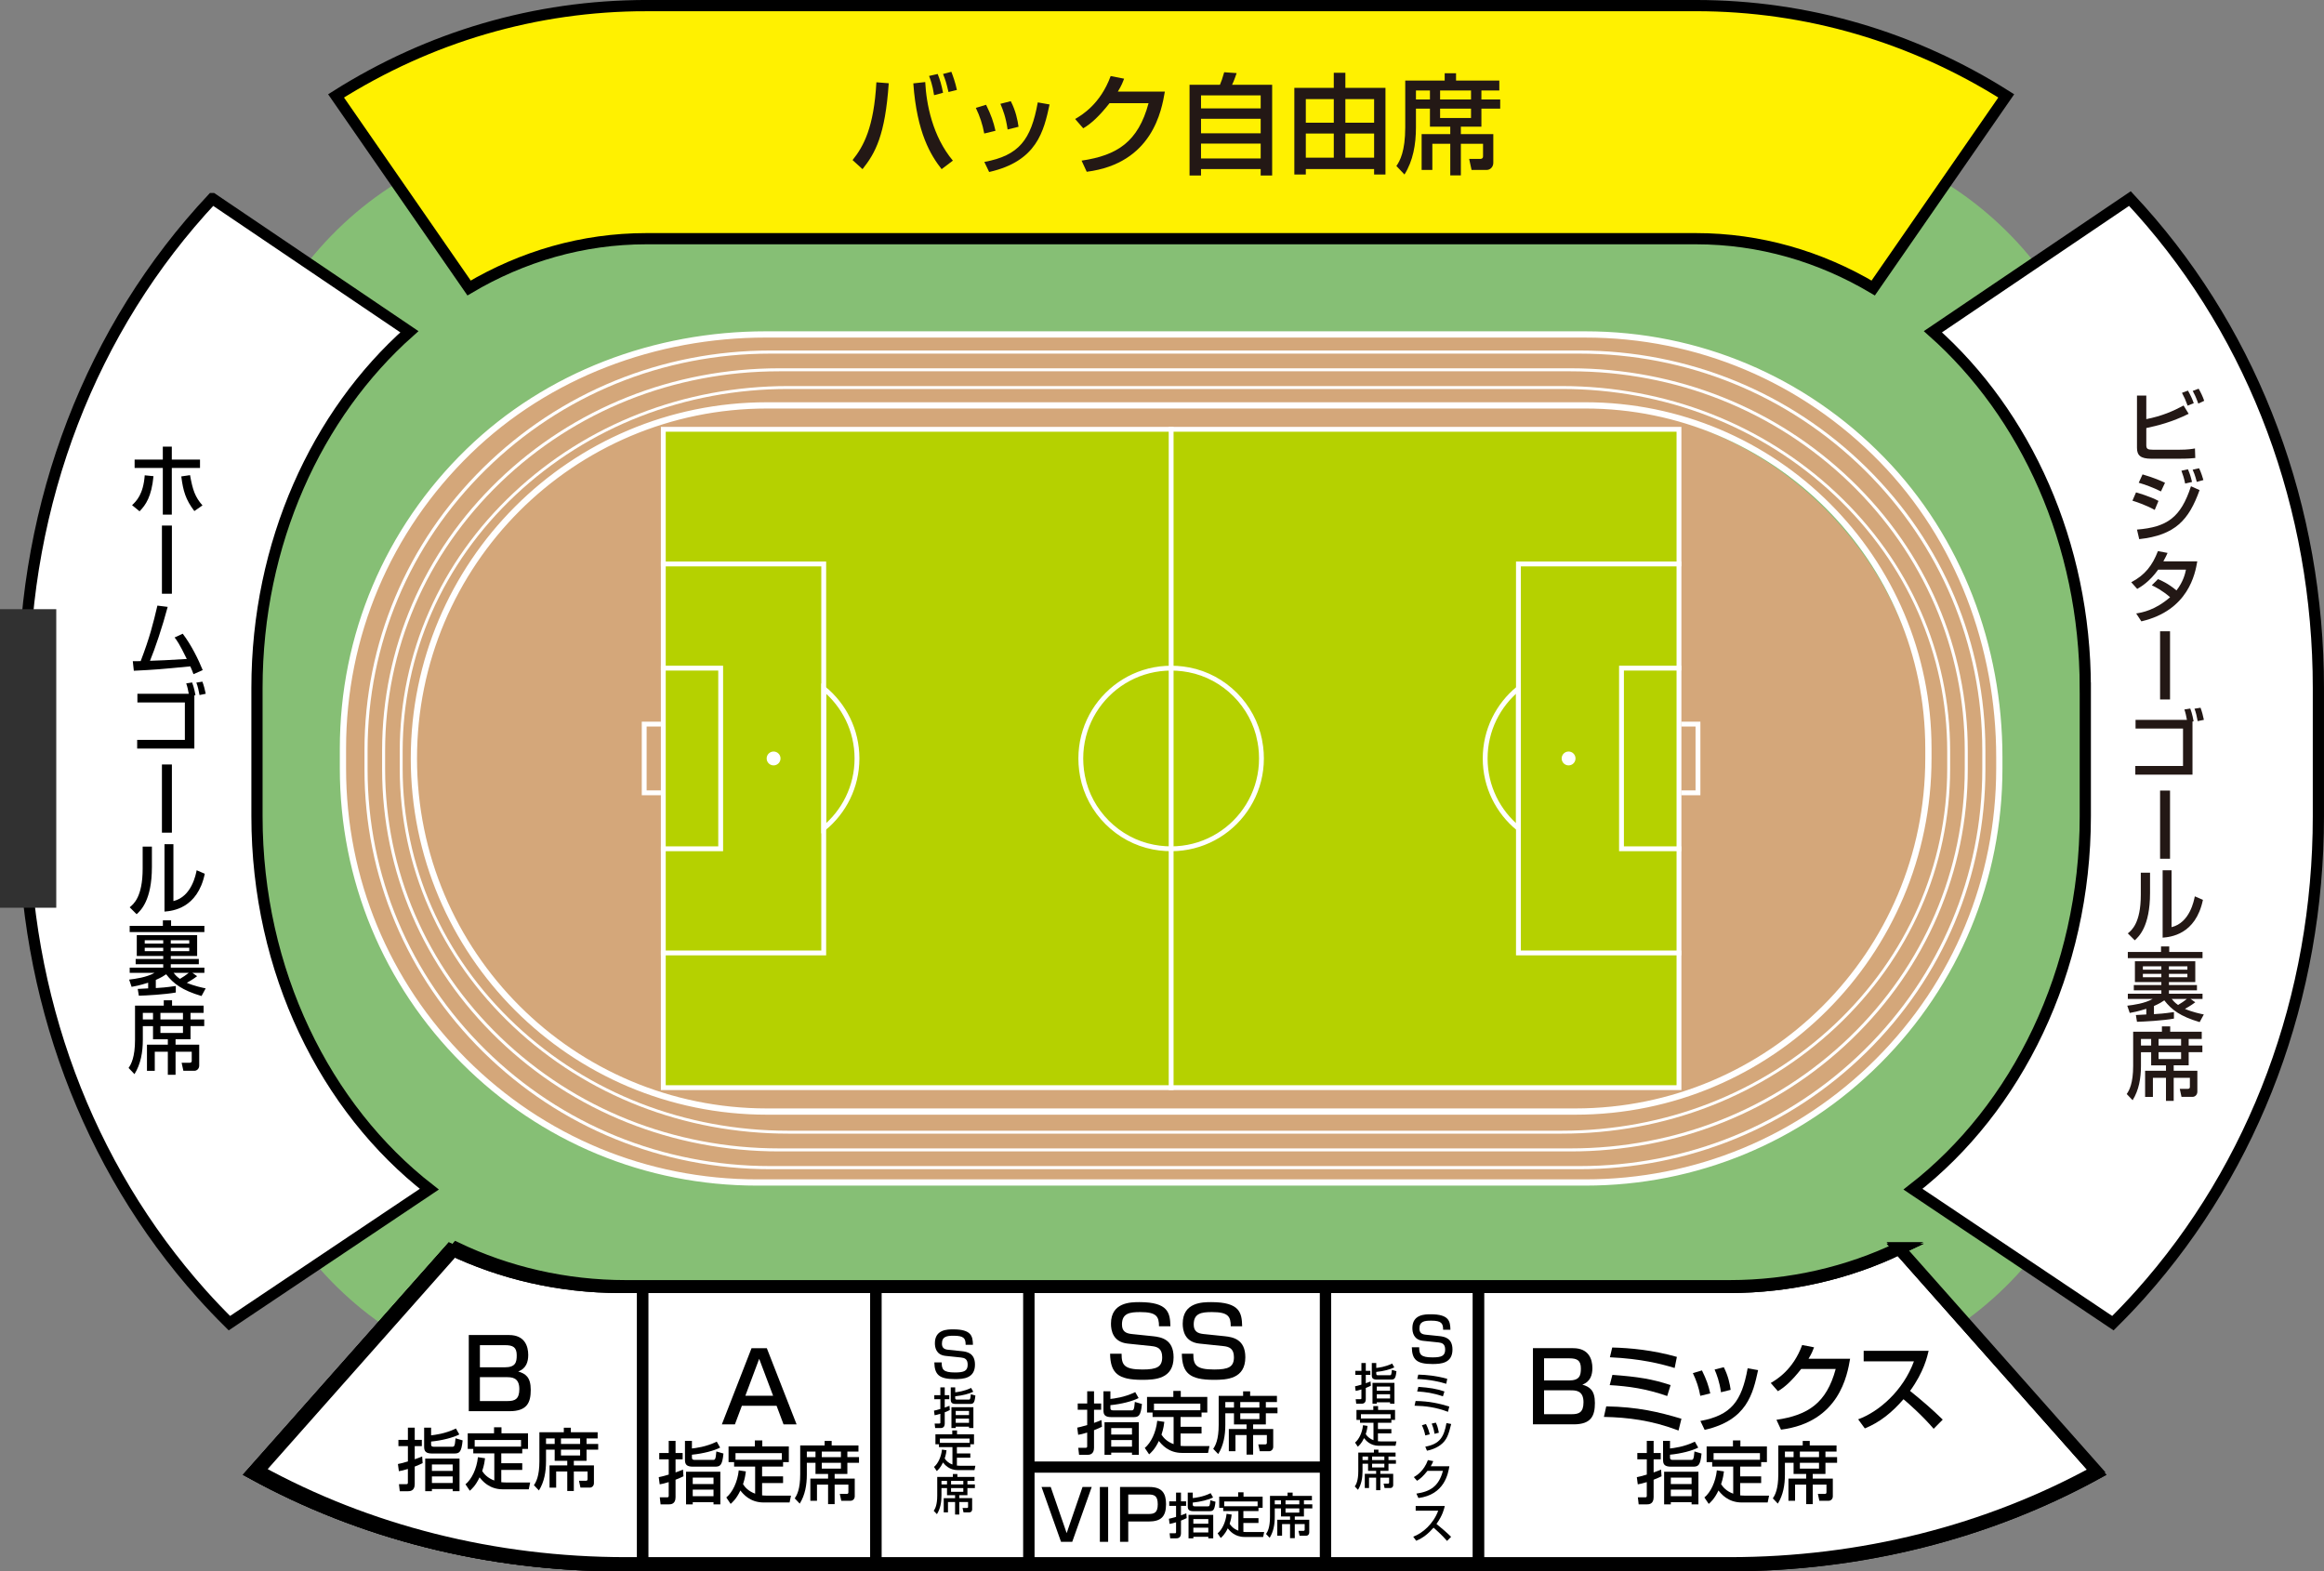 <?xml version="1.0" encoding="UTF-8"?>
<svg id="_レイヤー_2" data-name="レイヤー 2" xmlns="http://www.w3.org/2000/svg" viewBox="0 0 3005.53 2032.16">
  <rect x="0" y="0" width="3005.53" height="2032.16" fill="#808080" stroke="none"/>
  <defs>
    <style>
      .cls-1, .cls-2, .cls-3, .cls-4, .cls-5, .cls-6, .cls-7, .cls-8 {
        fill: none;
      }

      .cls-9 {
        fill: #b5d100;
      }

      .cls-2 {
        stroke-width: 3.9px;
      }

      .cls-2, .cls-3, .cls-4, .cls-10, .cls-5, .cls-11, .cls-12, .cls-7, .cls-8 {
        stroke-miterlimit: 10;
      }

      .cls-2, .cls-3, .cls-4, .cls-5, .cls-11, .cls-6 {
        stroke: #fff;
      }

      .cls-3 {
        stroke-width: 3.76px;
      }

      .cls-13 {
        fill: #86bf75;
      }

      .cls-4 {
        stroke-width: 6.26px;
      }

      .cls-10, .cls-14 {
        fill: #fff;
      }

      .cls-10, .cls-12, .cls-7, .cls-8 {
        stroke: #000;
      }

      .cls-10, .cls-12, .cls-8 {
        stroke-width: 14.49px;
      }

      .cls-5 {
        stroke-width: 4.03px;
      }

      .cls-15 {
        fill: #231815;
      }

      .cls-11 {
        stroke-width: 8.09px;
      }

      .cls-11, .cls-16 {
        fill: #d4a77a;
      }

      .cls-17 {
        fill: #020202;
      }

      .cls-12 {
        fill: #fff100;
      }

      .cls-6 {
        stroke-linejoin: round;
        stroke-width: 20px;
      }

      .cls-7 {
        stroke-width: 14.43px;
      }

      .cls-18 {
        fill: #313131;
      }
    </style>
  </defs>
  <g id="_レイヤー_5" data-name="レイヤー 5">
    <g>
      <g>
        <g>
          <path class="cls-13" d="M2731.24,1333.12c0,253.04-199.59,458.17-445.79,458.17H743.72c-246.17,0-445.78-205.13-445.78-458.17v-704.45c0-253.03,199.61-458.15,445.78-458.15h1541.73c246.2,0,445.79,205.13,445.79,458.15v704.45Z"/>
          <path class="cls-16" d="M2037.26,1437.56H991.93c-252.21,0-456.66-204.46-456.66-456.66h0c0-252.19,204.44-456.62,456.62-456.62h1045.41c252.19,0,456.62,204.44,456.62,456.62h0c0,252.21-204.46,456.66-456.66,456.66Z"/>
          <path class="cls-11" d="M2050.17,524.27c245.07,0,443.75,198.64,443.75,443.73v12.9c0,252.21-204.46,456.66-456.66,456.66H991.93c-252.21,0-456.66-204.46-456.66-456.66h0c0-252.19,204.44-456.62,456.62-456.62h1058.28M2050.17,432.52H990.24c-142.56,0-281.87,51.87-384.14,151.19-104.76,101.74-162.58,238.55-162.58,384.28v25.79c0,143.05,55.71,277.52,156.83,378.67,101.15,101.14,235.62,156.83,378.66,156.83h1071.16c143.03,0,277.49-55.69,378.66-156.83,101.13-101.15,156.8-235.63,156.8-378.67v-14.71c0-142.67-51.99-282.07-151.49-384.31-101.76-104.56-238.42-162.24-383.97-162.24h0Z"/>
          <g>
            <g>
              <rect class="cls-9" x="857.83" y="555.19" width="1313.52" height="851.43"/>
              <path class="cls-14" d="M2168.22,558.33v845.16H860.96v-845.16h1307.26M2174.48,552.06H854.69v857.69h1319.79v-857.69h0Z"/>
            </g>
            <line class="cls-4" x1="1514.59" y1="552.06" x2="1514.59" y2="1409.75"/>
            <path class="cls-4" d="M1629.24,958.11c15.54,82.26-55.28,153.04-137.54,137.43-45.96-8.72-83.02-45.78-91.76-91.74-15.66-82.36,55.33-153.23,137.66-137.5,45.94,8.78,82.95,45.86,91.63,91.81Z"/>
            <g>
              <g>
                <polyline class="cls-4" points="854.69 1232.41 1065.29 1232.41 1065.29 729.35 854.69 729.35"/>
                <polyline class="cls-4" points="854.69 864.09 932.02 864.09 932.02 1097.71 854.69 1097.71"/>
                <polyline class="cls-4" points="854.69 936.46 833.12 936.46 833.12 1025.33 854.69 1025.33"/>
                <path class="cls-14" d="M1009.42,980.89c0,4.96-4.02,8.97-8.97,8.97s-8.97-4.01-8.97-8.97,4.03-8.96,8.97-8.96,8.97,4,8.97,8.96Z"/>
              </g>
              <path class="cls-4" d="M1065.29,890.36v181.06c26.24-21.42,43.01-54.02,43.01-90.53s-16.77-69.08-43.01-90.53Z"/>
            </g>
            <g>
              <g>
                <polyline class="cls-4" points="2174.33 729.35 1963.72 729.35 1963.72 1232.41 2174.33 1232.41"/>
                <polyline class="cls-4" points="2174.33 1097.71 2097.01 1097.71 2097.01 864.09 2174.33 864.09"/>
                <polyline class="cls-4" points="2174.33 1025.33 2195.9 1025.33 2195.9 936.46 2174.33 936.46"/>
                <path class="cls-14" d="M2019.62,980.89c0-4.96,4.01-8.96,8.97-8.96s8.95,4,8.95,8.96-4,8.97-8.95,8.97-8.97-4.02-8.97-8.97Z"/>
              </g>
              <path class="cls-4" d="M1963.72,1071.42v-181.06c-26.23,21.45-43.01,54.04-43.01,90.53s16.78,69.11,43.01,90.53Z"/>
            </g>
          </g>
          <g>
            <path class="cls-12" d="M835.81,7.25c-143.35,0-280.66,40.6-401.21,116.77l172.04,248.44c68.78-40.74,146.71-63.76,229.18-63.76h1357.57c82.47,0,160.42,23.01,229.17,63.77l172.05-248.46c-120.58-76.17-257.87-116.77-401.22-116.77H835.81Z"/>
            <path class="cls-14" d="M332.34,1055.7v-165.91c0-187.47,77.31-354.44,197.11-460.75l-254.77-172.24s-.01,0-.02,0C117.64,424.34,30.91,650.06,30.91,889.79v165.91c0,232.58,81.66,452.02,229.94,617.92,11.63,12.99,23.6,25.49,35.81,37.6l258.56-173.28c-134.34-104.44-222.88-281.62-222.88-482.24Z"/>
          </g>
          <path class="cls-10" d="M2456.08,1615.63c-65.93,31.51-140.81,49.38-220.17,49.38H802.38c-79.36,0-154.26-17.87-220.18-49.38l-256.69,289.7c141.68,77.88,305.47,119.58,476.87,119.58h1433.54c171.4,0,335.19-41.7,476.86-119.58l-256.7-289.7Z"/>
          <path class="cls-10" d="M1220.36,1665.01h-417.98c-79.36,0-154.26-17.87-220.18-49.38l-256.69,289.7c141.68,77.88,305.47,119.58,476.87,119.58h417.98"/>
          <rect class="cls-10" x="1330.43" y="1665.01" width="383.8" height="359.9"/>
          <rect class="cls-10" x="1330.43" y="1897.35" width="383.8" height="127.56"/>
          <rect class="cls-10" x="1714.24" y="1665.01" width="197.78" height="359.9"/>
          <rect class="cls-10" x="1132.66" y="1665.01" width="197.78" height="359.9"/>
          <rect class="cls-10" x="831.1" y="1665.01" width="301.56" height="359.9"/>
          <path class="cls-10" d="M332.34,1055.7v-165.91c0-187.47,77.31-354.44,197.11-460.75l-254.77-172.24s-.01,0-.02,0C117.64,424.34,30.91,650.06,30.91,889.79v165.91c0,232.58,81.66,452.02,229.94,617.92,11.63,12.99,23.6,25.49,35.81,37.6l258.56-173.28c-134.34-104.44-222.88-281.62-222.88-482.24Z"/>
          <rect class="cls-18" x="0" y="787.84" width="72.76" height="386.11"/>
          <path class="cls-10" d="M2696.83,889.79v165.91c0,200.62-88.53,377.79-222.86,482.24l258.56,173.28c12.2-12.11,24.15-24.61,35.78-37.6,148.29-165.9,229.96-385.34,229.96-617.92v-165.91c0-232.6-81.67-452.03-229.96-617.91-4.54-5.11-9.17-10.11-13.79-15.08l-254.78,172.24c119.76,106.31,197.08,273.28,197.08,460.75Z"/>
        </g>
        <path class="cls-8" d="M2456.08,1615.63c-65.93,31.51-140.81,49.38-220.17,49.38H802.38c-79.36,0-154.26-17.87-220.18-49.38l-256.69,289.7c141.68,77.88,305.47,119.58,476.87,119.58h1433.54c171.4,0,335.19-41.7,476.86-119.58l-256.7-289.7Z"/>
      </g>
      <path class="cls-7" d="M2455.85,1613.57c-65.63,31.37-140.18,49.16-219.19,49.16H809.51c-79.01,0-153.57-17.79-219.2-49.16l-255.55,288.41c141.05,77.54,304.11,119.05,474.75,119.05h1427.15c170.64,0,333.7-41.51,474.74-119.05l-255.56-288.41Z"/>
    </g>
    <path class="cls-5" d="M2042.61,455.31H996.39c-139.71,0-271.04,53.57-369.85,150.85-98.77,97.25-153.17,226.55-153.17,364.12v24.8c0,137.58,54.4,266.91,153.17,364.17,98.81,97.26,230.14,150.83,369.85,150.83h1046.22c139.71,0,271.02-53.57,369.85-150.83,98.78-97.26,153.16-226.6,153.16-364.17v-24.8c0-137.57-54.38-266.87-153.16-364.12-98.83-97.28-230.14-150.85-369.85-150.85h0Z"/>
    <path class="cls-2" d="M2031.24,478.25h-1023.47c-136.68,0-265.15,51.24-361.81,144.3-96.62,93-149.85,216.7-149.85,348.27v23.73c0,131.61,53.23,255.3,149.85,348.35,96.65,93.01,225.13,144.25,361.81,144.25h1023.47c136.66,0,265.13-51.23,361.81-144.25,96.62-93.05,149.83-216.74,149.83-348.35v-23.73c0-131.57-53.21-255.27-149.83-348.27-96.68-93.06-225.15-144.3-361.81-144.3h0Z"/>
    <path class="cls-3" d="M2019.86,501.17h-1000.72c-133.65,0-259.27,48.91-353.77,137.74-94.48,88.79-146.52,206.85-146.52,332.44v22.66c0,125.62,52.04,243.7,146.52,332.51,94.5,88.8,220.12,137.7,353.77,137.7h1000.72c133.63,0,259.24-48.91,353.77-137.7,94.48-88.81,146.5-206.89,146.5-332.51v-22.66c0-125.59-52.02-243.65-146.5-332.44-94.53-88.83-220.14-137.74-353.77-137.74h0Z"/>
    <g>
      <path class="cls-1" d="M1352.34,352.51c-.18.65-.24.71-.29,1.18l-.12,1-.29,1.71-.18,1.42c-2.48,16.93-7.08,28.56-14.99,37.65-2.77-2.66-3.89-3.54-6.73-5.07,3.54-3.54,5.96-7.14,8.44-12.57,2.54-5.49,4.6-12.8,5.55-20.24.35-2.42.53-4.43.53-5.72v-.83l8.08,1.48ZM1369.1,351.03c.06,2.71,1.12,8.5,2.48,13.57,2.89,10.92,7.02,18.88,13.16,25.49-3.01,1.89-4.25,2.89-6.49,5.43-7.85-9.38-13.34-22.95-15.64-38.83-.35-2.42-.53-3.36-.83-4.25l7.32-1.42ZM1374.12,347.49c2.18,3.07,3.48,5.55,4.9,9.5l-4.48,1.42c-1.36-3.78-2.6-6.31-4.84-9.62l4.43-1.3ZM1382.26,356.05c-1.36-3.66-2.83-6.61-4.72-9.32l4.37-1.24c2.24,3.13,3.54,5.61,4.84,9.15l-4.48,1.42Z"/>
      <path class="cls-1" d="M1397.59,361.3c2.48,4.54,3.66,7.38,5.78,13.98l-6.67,2.12c-1.53-5.96-2.71-9.09-5.37-14.28l6.25-1.83ZM1431.46,361.71c-.35.88-.47,1.18-.83,3.01-1.71,8.02-4.37,14.52-8.14,19.65-4.37,5.96-9.26,9.79-18,14.22-1.53-2.6-2.24-3.48-4.72-5.84,4.13-1.59,6.55-2.89,10.03-5.43,6.9-5.02,10.86-11.03,13.39-20.48.77-2.89,1.06-4.96,1.06-6.79l7.2,1.65ZM1410.16,358.88c3.13,5.84,4.25,8.44,5.72,13.57l-6.55,2.07c-1.12-4.48-2.89-9.03-5.37-13.87l6.2-1.77Z"/>
      <path class="cls-1" d="M1485.33,357.47c-.59.89-.83,1.42-1.48,3.54-2.71,8.97-6.9,16.93-12.1,22.78-5.43,6.2-11.92,10.8-21.01,14.99-1.65-2.95-2.42-3.95-5.02-6.2,5.9-2.42,9.21-4.19,12.92-6.96,8.44-6.25,13.98-14.34,17.23-24.9l-17.76.3c-3.6,5.72-8.2,10.8-13.81,15.11-1.77-2.42-2.66-3.19-5.72-5.07,6.73-4.6,10.98-9.32,15.28-17.11,1.83-3.36,2.77-5.66,3.01-7.79l8.08,1.59q-.35.53-1,1.83-.18.29-.77,1.65-.18.35-.77,1.53-.35.83-.94,1.89c.77-.06,1.71-.12,2.83-.12l12.92-.18c2.3,0,2.95-.12,4.31-.59l3.78,3.72Z"/>
      <path class="cls-1" d="M1536.43,397.18c-4.9-6.02-11.68-12.63-18.11-17.52-6.67,7.44-13.45,12.63-22.48,17.05-1.65-3.07-2.36-4.01-4.78-6.55,4.54-1.77,7.38-3.36,11.8-6.49,8.91-6.25,15.99-14.81,19.83-24.02l.65-1.53q-.94.06-19.53.35c-2.83.06-4.43.18-6.43.47l-.24-7.55c1.65.29,2.77.35,5.19.35h1.42l20.77-.29c3.3-.06,3.78-.12,5.25-.65l3.89,4.01c-.77.89-1.24,1.71-1.89,3.19-2.71,6.31-5.61,11.45-9.21,16.29,3.72,2.48,6.9,4.96,10.92,8.56q1.48,1.3,8.62,8.2l-5.67,6.14Z"/>
      <path class="cls-1" d="M1593.6,356.82c-.77,1-.88,1.24-1.83,3.95-1.89,5.37-5.13,12.27-7.55,16.23-6.02,9.79-14.34,16.76-26.91,22.54-1.89-3.19-2.66-4.19-4.9-6.08,5.02-2.07,7.97-3.54,11.51-5.9,4.19-2.71,6.67-4.84,9.68-8.2-4.13-3.54-7.67-6.02-12.1-8.44l4.48-5.25c4.96,2.77,7.43,4.43,11.86,7.91,2.77-4.25,4.78-8.38,6.61-13.93l-18.35.18c-3.66,6.08-7.85,10.86-13.81,15.87-1.95-2.18-2.83-2.95-5.9-4.72,6.49-4.84,11.21-10.21,14.81-16.82,1.71-3.13,2.89-6.02,3.42-8.2l7.67,1.71q-.65,1.06-1.77,3.3c-.71,1.59-1.12,2.3-1.42,2.83q.94-.12,15.34-.24c2.42-.06,3.66-.18,5.19-.71l3.95,3.95Z"/>
      <path class="cls-1" d="M1601.38,388.15c5.08-.29,12.1-2.01,17.47-4.37,7.38-3.19,12.86-7.73,17.53-14.46,2.6-3.78,4.25-7.02,6.02-11.8,2.3,2.77,3.25,3.66,6.25,5.78-5.02,10.8-10.62,17.76-18.7,23.13-6.02,4.01-13.34,6.9-22.48,8.85-2.36.47-2.54.53-3.89,1l-2.18-8.14ZM1606.4,351.51c7.02,4.37,10.68,7.08,15.22,11.39l-5.07,6.43c-4.72-5.02-9.56-8.91-15.05-11.98l4.9-5.84Z"/>
      <path class="cls-1" d="M1660.5,397.88c.24-1.65.35-3.25.35-6.61v-37.82c-.06-3.42-.12-4.6-.35-6.02h8.08c-.18,1.59-.24,2.71-.24,6.2v10.98c6.84,2.24,17.47,7.2,26.79,12.45l-4.13,6.96c-4.13-2.95-12.51-7.49-20.89-11.27-1.36-.65-1.53-.71-2.01-1,.18,1.65.24,2.66.24,4.01v15.58c0,3.19.06,4.84.24,6.55h-8.08ZM1684.81,350.5c2.6,2.77,4.19,5.02,6.2,8.67l-4.13,2.18c-1.95-3.6-3.6-5.96-6.2-8.79l4.13-2.07ZM1693.96,357.64c-1.77-3.25-3.72-6.02-6.02-8.56l3.95-2.06c2.66,2.71,4.31,4.96,6.14,8.32l-4.07,2.3Z"/>
    </g>
    <g>
      <path class="cls-1" d="M1373.09,1576.74c-.65,1.12-.89,1.59-2.07,4.25-3.72,8.79-6.02,13.28-8.32,16.7,4.96,4.19,8.02,7.08,13.16,12.51l-5.66,6.08c-3.07-4.01-6.61-7.67-11.98-12.45-2.54,3.36-5.61,6.67-9.21,9.85-4.25,3.72-8.02,6.37-14.04,9.74-1.59-2.83-2.54-3.89-5.19-6.14,6.55-3.25,10.62-5.96,15.28-10.21,2.83-2.54,5.19-5.07,7.49-8.02-4.72-3.89-10.39-7.73-15.64-10.62l5.19-5.19c4.31,2.54,6.84,4.19,9.74,6.25q4.43,3.19,4.9,3.48c3.78-6.2,7.55-14.75,8.32-19l8.02,2.77Z"/>
      <path class="cls-1" d="M1430.56,1578.04c-1,.89-1.3,1.12-2.18,2.07-4.43,4.6-8.85,8.44-13.93,12.16v25.2c0,3.25.06,4.96.3,6.55h-8.26c.3-1.71.35-2.89.35-6.37v-20.77c-6.9,4.13-10.21,5.67-21.06,9.56-1.24-3.07-1.89-4.07-3.95-6.73,11.68-3.19,21.6-8.08,30.98-15.34,5.25-4.07,9.26-8.14,10.98-11.03l6.79,4.72Z"/>
      <path class="cls-1" d="M1438.4,1614.15c5.07-.29,12.1-2.01,17.47-4.37,7.38-3.19,12.86-7.73,17.52-14.46,2.6-3.78,4.25-7.02,6.02-11.8,2.3,2.77,3.25,3.66,6.25,5.78-5.02,10.8-10.62,17.76-18.7,23.13-6.02,4.01-13.34,6.9-22.48,8.85-2.36.47-2.54.53-3.89,1l-2.18-8.14ZM1443.41,1577.51c7.02,4.37,10.68,7.08,15.22,11.39l-5.07,6.43c-4.72-5.02-9.56-8.91-15.05-11.98l4.9-5.84Z"/>
      <path class="cls-1" d="M1533.69,1623.18c-4.9-6.02-11.68-12.63-18.11-17.52-6.67,7.43-13.45,12.63-22.48,17.05-1.65-3.07-2.36-4.01-4.78-6.55,4.54-1.77,7.38-3.36,11.8-6.49,8.91-6.25,15.99-14.81,19.83-24.02l.65-1.53q-.94.06-19.53.35c-2.83.06-4.43.18-6.43.47l-.24-7.55c1.65.29,2.77.35,5.19.35h1.42l20.77-.29c3.3-.06,3.78-.12,5.25-.65l3.89,4.01c-.77.89-1.24,1.71-1.89,3.19-2.71,6.31-5.61,11.45-9.21,16.29,3.72,2.48,6.9,4.96,10.92,8.56q1.48,1.3,8.62,8.2l-5.67,6.14Z"/>
      <path class="cls-1" d="M1590.86,1582.82c-.77,1-.88,1.24-1.83,3.95-1.89,5.37-5.13,12.27-7.55,16.23-6.02,9.79-14.34,16.76-26.91,22.54-1.89-3.19-2.66-4.19-4.9-6.08,5.02-2.07,7.97-3.54,11.51-5.9,4.19-2.71,6.67-4.84,9.68-8.2-4.13-3.54-7.67-6.02-12.1-8.44l4.48-5.25c4.96,2.77,7.43,4.43,11.86,7.91,2.77-4.25,4.78-8.38,6.61-13.92l-18.35.18c-3.66,6.08-7.85,10.86-13.81,15.87-1.95-2.18-2.83-2.95-5.9-4.72,6.49-4.84,11.21-10.21,14.81-16.82,1.71-3.13,2.89-6.02,3.42-8.2l7.67,1.71q-.65,1.06-1.77,3.3c-.71,1.59-1.12,2.3-1.42,2.83q.94-.12,15.34-.24c2.42-.06,3.66-.18,5.19-.71l3.95,3.95Z"/>
      <path class="cls-1" d="M1598.65,1614.15c5.07-.29,12.1-2.01,17.47-4.37,7.38-3.19,12.86-7.73,17.52-14.46,2.6-3.78,4.25-7.02,6.02-11.8,2.3,2.77,3.25,3.66,6.25,5.78-5.02,10.8-10.62,17.76-18.71,23.13-6.02,4.01-13.33,6.9-22.48,8.85-2.36.47-2.54.53-3.89,1l-2.18-8.14ZM1603.66,1577.51c7.02,4.37,10.68,7.08,15.22,11.39l-5.08,6.43c-4.72-5.02-9.56-8.91-15.05-11.98l4.9-5.84Z"/>
      <path class="cls-1" d="M1657.76,1623.88c.24-1.65.35-3.25.35-6.61v-37.82c-.06-3.42-.12-4.6-.35-6.02h8.08c-.18,1.59-.24,2.71-.24,6.2v10.97c6.84,2.24,17.47,7.2,26.79,12.45l-4.13,6.96c-4.13-2.95-12.51-7.49-20.89-11.27-1.36-.65-1.53-.71-2.01-1,.18,1.65.24,2.66.24,4.01v15.58c0,3.19.06,4.84.24,6.55h-8.08ZM1682.08,1576.5c2.6,2.77,4.19,5.02,6.2,8.67l-4.13,2.18c-1.95-3.6-3.6-5.96-6.2-8.79l4.13-2.07ZM1691.22,1583.64c-1.77-3.25-3.72-6.02-6.02-8.56l3.95-2.06c2.66,2.71,4.31,4.96,6.14,8.32l-4.07,2.3Z"/>
    </g>
    <g>
      <path class="cls-1" d="M2642.71,784.02l.06-2.66v-1.89c0-3.89-.06-5.19-.3-6.55h7.61c-.18,1.36-.24,1.65-.24,3.95q0,3.6-.06,7.14h3.78c4.19,0,5.37-.06,7.67-.41v7.2c-2.07-.24-3.66-.29-7.55-.29h-3.95c-.12,7.08-.12,7.49-.41,9.74-.83,7.55-3.36,12.57-8.5,16.93-3.19,2.71-6.08,4.25-11.51,6.2-1.12-2.54-1.89-3.66-4.42-6.25,5.61-1.71,8.44-3.13,11.27-5.61,4.01-3.48,5.72-7.38,6.25-14.16.12-1.36.12-2.77.24-6.84h-15.28v8.85c0,2.48.06,3.42.24,4.96h-7.67c.18-1.3.24-2.89.24-5.07v-8.73h-3.6c-3.89,0-5.49.06-7.55.29v-7.2c2.3.35,3.48.41,7.67.41h3.48v-5.9c0-2.48-.06-3.72-.29-5.25h7.73c-.24,1.95-.24,2.06-.24,5.07v6.08h15.34Z"/>
      <path class="cls-1" d="M2657.46,828.09c-1,.89-1.3,1.12-2.18,2.07-4.43,4.6-8.85,8.44-13.93,12.16v25.2c0,3.25.06,4.96.3,6.55h-8.26c.3-1.71.35-2.89.35-6.37v-20.77c-6.9,4.13-10.21,5.66-21.07,9.56-1.24-3.07-1.89-4.07-3.95-6.73,11.68-3.19,21.6-8.08,30.98-15.34,5.25-4.07,9.26-8.14,10.97-11.03l6.79,4.72Z"/>
      <path class="cls-1" d="M2620.23,931.58c.24-1.65.35-3.25.35-6.61v-37.82c-.06-3.42-.12-4.6-.35-6.02h8.08c-.18,1.59-.24,2.71-.24,6.2v10.98c6.84,2.24,17.47,7.2,26.79,12.45l-4.13,6.96c-4.13-2.95-12.51-7.49-20.89-11.27-1.36-.65-1.53-.71-2.01-1,.18,1.65.24,2.66.24,4.01v15.58c0,3.19.06,4.84.24,6.55h-8.08ZM2644.54,884.2c2.6,2.77,4.19,5.02,6.2,8.67l-4.13,2.18c-1.95-3.6-3.6-5.96-6.2-8.79l4.13-2.07ZM2653.69,891.34c-1.77-3.25-3.72-6.02-6.02-8.56l3.95-2.06c2.66,2.71,4.31,4.96,6.14,8.32l-4.07,2.3Z"/>
      <path class="cls-1" d="M2654.99,986.57c-4.9-6.02-11.68-12.63-18.12-17.53-6.67,7.44-13.45,12.63-22.48,17.05-1.65-3.07-2.36-4.01-4.78-6.55,4.54-1.77,7.38-3.36,11.8-6.49,8.91-6.25,15.99-14.81,19.83-24.02l.65-1.53q-.94.06-19.53.35c-2.83.06-4.43.18-6.43.47l-.24-7.55c1.65.29,2.77.35,5.19.35h1.42l20.77-.29c3.3-.06,3.78-.12,5.25-.65l3.89,4.01c-.77.89-1.24,1.71-1.89,3.19-2.71,6.31-5.61,11.45-9.21,16.29,3.72,2.48,6.9,4.96,10.92,8.56q1.47,1.3,8.61,8.2l-5.66,6.14Z"/>
      <path class="cls-1" d="M2657.4,1000.49c-.77,1-.88,1.24-1.83,3.95-1.89,5.37-5.13,12.27-7.55,16.23-6.02,9.79-14.34,16.76-26.91,22.54-1.89-3.19-2.66-4.19-4.9-6.08,5.02-2.07,7.97-3.54,11.51-5.9,4.19-2.71,6.67-4.84,9.68-8.2-4.13-3.54-7.67-6.02-12.1-8.44l4.48-5.25c4.96,2.77,7.43,4.43,11.86,7.91,2.77-4.25,4.78-8.38,6.61-13.92l-18.35.18c-3.66,6.08-7.85,10.86-13.81,15.87-1.95-2.18-2.83-2.95-5.9-4.72,6.49-4.84,11.21-10.21,14.81-16.82,1.71-3.13,2.89-6.02,3.42-8.2l7.67,1.71q-.65,1.06-1.77,3.3c-.71,1.59-1.12,2.3-1.42,2.83q.94-.12,15.34-.24c2.42-.06,3.66-.18,5.19-.71l3.95,3.95Z"/>
      <path class="cls-1" d="M2612.68,1085.34c5.08-.29,12.1-2.01,17.47-4.37,7.38-3.19,12.86-7.73,17.53-14.46,2.6-3.78,4.25-7.02,6.02-11.8,2.3,2.77,3.25,3.66,6.25,5.78-5.02,10.8-10.62,17.76-18.7,23.13-6.02,4.01-13.34,6.9-22.48,8.85-2.36.47-2.54.53-3.89,1l-2.18-8.14ZM2617.69,1048.7c7.02,4.37,10.68,7.08,15.22,11.39l-5.07,6.43c-4.72-5.02-9.56-8.91-15.05-11.98l4.9-5.84Z"/>
      <path class="cls-1" d="M2620.23,1150.65c.24-1.65.35-3.25.35-6.61v-37.82c-.06-3.42-.12-4.6-.35-6.02h8.08c-.18,1.59-.24,2.71-.24,6.2v10.97c6.84,2.24,17.47,7.2,26.79,12.45l-4.13,6.96c-4.13-2.95-12.51-7.49-20.89-11.27-1.36-.65-1.53-.71-2.01-1,.18,1.65.24,2.66.24,4.01v15.58c0,3.19.06,4.84.24,6.55h-8.08ZM2644.54,1103.27c2.6,2.77,4.19,5.02,6.2,8.67l-4.13,2.18c-1.95-3.6-3.6-5.96-6.2-8.79l4.13-2.07ZM2653.69,1110.41c-1.77-3.25-3.72-6.02-6.02-8.56l3.95-2.06c2.66,2.71,4.31,4.96,6.14,8.32l-4.07,2.3Z"/>
    </g>
    <g>
      <path class="cls-1" d="M403.71,784.02l.06-2.66v-1.89c0-3.89-.06-5.19-.3-6.55h7.61c-.18,1.36-.24,1.65-.24,3.95q0,3.6-.06,7.14h3.78c4.19,0,5.37-.06,7.67-.41v7.2c-2.07-.24-3.66-.29-7.55-.29h-3.95c-.12,7.08-.12,7.49-.41,9.74-.83,7.55-3.36,12.57-8.5,16.93-3.19,2.71-6.08,4.25-11.51,6.2-1.12-2.54-1.89-3.66-4.42-6.25,5.61-1.71,8.44-3.13,11.27-5.61,4.01-3.48,5.72-7.38,6.25-14.16.12-1.36.12-2.77.24-6.84h-15.28v8.85c0,2.48.06,3.42.24,4.96h-7.67c.18-1.3.24-2.89.24-5.07v-8.73h-3.6c-3.89,0-5.49.06-7.55.29v-7.2c2.3.35,3.48.41,7.67.41h3.48v-5.9c0-2.48-.06-3.72-.29-5.25h7.73c-.24,1.95-.24,2.06-.24,5.07v6.08h15.34Z"/>
      <path class="cls-1" d="M418.47,828.09c-1,.89-1.3,1.12-2.18,2.07-4.43,4.6-8.85,8.44-13.93,12.16v25.2c0,3.25.06,4.96.3,6.55h-8.26c.3-1.71.35-2.89.35-6.37v-20.77c-6.9,4.13-10.21,5.66-21.07,9.56-1.24-3.07-1.89-4.07-3.95-6.73,11.68-3.19,21.6-8.08,30.98-15.34,5.25-4.07,9.26-8.14,10.97-11.03l6.79,4.72Z"/>
      <path class="cls-1" d="M381.23,931.58c.24-1.65.35-3.25.35-6.61v-37.82c-.06-3.42-.12-4.6-.35-6.02h8.08c-.18,1.59-.24,2.71-.24,6.2v10.98c6.84,2.24,17.47,7.2,26.79,12.45l-4.13,6.96c-4.13-2.95-12.51-7.49-20.89-11.27-1.36-.65-1.53-.71-2.01-1,.18,1.65.24,2.66.24,4.01v15.58c0,3.19.06,4.84.24,6.55h-8.08ZM405.54,884.2c2.6,2.77,4.19,5.02,6.2,8.67l-4.13,2.18c-1.95-3.6-3.6-5.96-6.2-8.79l4.13-2.07ZM414.69,891.34c-1.77-3.25-3.72-6.02-6.02-8.56l3.95-2.06c2.66,2.71,4.31,4.96,6.14,8.32l-4.07,2.3Z"/>
      <path class="cls-1" d="M415.99,986.57c-4.9-6.02-11.68-12.63-18.12-17.53-6.67,7.44-13.45,12.63-22.48,17.05-1.65-3.07-2.36-4.01-4.78-6.55,4.54-1.77,7.38-3.36,11.8-6.49,8.91-6.25,15.99-14.81,19.83-24.02l.65-1.53q-.94.06-19.53.35c-2.83.06-4.43.18-6.43.47l-.24-7.55c1.65.29,2.77.35,5.19.35h1.42l20.77-.29c3.3-.06,3.78-.12,5.25-.65l3.89,4.01c-.77.89-1.24,1.71-1.89,3.19-2.71,6.31-5.61,11.45-9.21,16.29,3.72,2.48,6.9,4.96,10.92,8.56q1.47,1.3,8.61,8.2l-5.66,6.14Z"/>
      <path class="cls-1" d="M418.41,1000.49c-.77,1-.88,1.24-1.83,3.95-1.89,5.37-5.13,12.27-7.55,16.23-6.02,9.79-14.34,16.76-26.91,22.54-1.89-3.19-2.66-4.19-4.9-6.08,5.02-2.07,7.97-3.54,11.51-5.9,4.19-2.71,6.67-4.84,9.68-8.2-4.13-3.54-7.67-6.02-12.1-8.44l4.48-5.25c4.96,2.77,7.43,4.43,11.86,7.91,2.77-4.25,4.78-8.38,6.61-13.92l-18.35.18c-3.66,6.08-7.85,10.86-13.81,15.87-1.95-2.18-2.83-2.95-5.9-4.72,6.49-4.84,11.21-10.21,14.81-16.82,1.71-3.13,2.89-6.02,3.42-8.2l7.67,1.71q-.65,1.06-1.77,3.3c-.71,1.59-1.12,2.3-1.42,2.83q.94-.12,15.34-.24c2.42-.06,3.66-.18,5.19-.71l3.95,3.95Z"/>
      <path class="cls-1" d="M373.68,1085.34c5.08-.29,12.1-2.01,17.47-4.37,7.38-3.19,12.86-7.73,17.53-14.46,2.6-3.78,4.25-7.02,6.02-11.8,2.3,2.77,3.25,3.66,6.25,5.78-5.02,10.8-10.62,17.76-18.7,23.13-6.02,4.01-13.34,6.9-22.48,8.85-2.36.47-2.54.53-3.89,1l-2.18-8.14ZM378.7,1048.7c7.02,4.37,10.68,7.08,15.22,11.39l-5.07,6.43c-4.72-5.02-9.56-8.91-15.05-11.98l4.9-5.84Z"/>
      <path class="cls-1" d="M381.23,1150.65c.24-1.65.35-3.25.35-6.61v-37.82c-.06-3.42-.12-4.6-.35-6.02h8.08c-.18,1.59-.24,2.71-.24,6.2v10.97c6.84,2.24,17.47,7.2,26.79,12.45l-4.13,6.96c-4.13-2.95-12.51-7.49-20.89-11.27-1.36-.65-1.53-.71-2.01-1,.18,1.65.24,2.66.24,4.01v15.58c0,3.19.06,4.84.24,6.55h-8.08ZM405.54,1103.27c2.6,2.77,4.19,5.02,6.2,8.67l-4.13,2.18c-1.95-3.6-3.6-5.96-6.2-8.79l4.13-2.07ZM414.69,1110.41c-1.77-3.25-3.72-6.02-6.02-8.56l3.95-2.06c2.66,2.71,4.31,4.96,6.14,8.32l-4.07,2.3Z"/>
    </g>
    <line class="cls-7" x1="831.1" y1="1665.01" x2="831.1" y2="2021.03"/>
    <line class="cls-7" x1="1132.66" y1="1665.01" x2="1132.66" y2="2021.03"/>
    <line class="cls-7" x1="1912.01" y1="1665.01" x2="1912.01" y2="2021.03"/>
    <g>
      <path d="M1358.86,1923.09l20.61,59.67,20.52-59.67h11.88l-25.2,70.92h-14.49l-25.2-70.92h11.88Z"/>
      <path d="M1433.11,1923.09v70.92h-10.71v-70.92h10.71Z"/>
      <path d="M1486.39,1923.09c16.56,0,21.6,8.19,21.6,22.23,0,16.2-6.57,22.41-22.77,22.41h-26.1v26.28h-10.62v-70.92h37.89ZM1459.12,1932.81v25.2h25.83c7.29,0,12.33-1.08,12.33-12.51s-4.77-12.69-12.33-12.69h-25.83Z"/>
      <path d="M1511.69,1964.15c2.14-.44,3.4-.69,9.26-2.39v-14.24h-8.82v-5.86h8.82v-11.34h6.36v11.34h6.62v5.86h-6.62v12.22c3.84-1.32,4.98-1.83,6.93-2.65l.44,6.24c-1.89.88-3.91,1.89-7.37,3.21v16.38c0,6.55-4.73,6.55-6.3,6.55h-7.62l-.76-6.55h6.43c1.32,0,1.89-.06,1.89-1.45v-12.73c-4.03,1.26-6.17,1.7-8.38,2.08l-.88-6.68ZM1536.07,1930.32h6.49v7.12c3.28-.38,12.98-1.39,23.12-6.36l3.15,5.54c-5.61,2.9-15.88,5.61-26.27,6.62v2.65c0,2.02,1.26,2.21,2.9,2.21h16.44c2.14,0,2.77,0,3.4-7.88l6.62,1.95c-1.13,11.47-3.15,12.22-8.25,12.22h-20.1c-6.05,0-7.5-2.14-7.5-6.3v-17.77ZM1569.02,1959.11v30.37h-6.36v-2.02h-19.34v2.02h-6.24v-30.37h31.94ZM1543.31,1964.59v5.99h19.34v-5.99h-19.34ZM1543.31,1975.74v6.11h19.34v-6.11h-19.34Z"/>
      <path d="M1592.89,1958.8c-.25,2.08-.69,6.05-2.65,11.91,1.64,2.58,4.85,6.49,11.28,8.82v-25.26h-19.59v-4.16h-5.17v-14.55h24.51v-5.61h6.93v5.61h24.7v14.55h-5.36v4.16h-19.53v9.13h19.53v6.24h-19.53v11.47c.88.06,2.08.25,4.22.25h22.68l-1.32,6.36h-24.13c-12.79,0-19.15-8-21.67-11.15-3.72,7.94-7.56,11.15-9.07,12.47l-4.03-5.99c5.73-4.72,10.46-14.36,11.59-25.26l6.62,1.01ZM1626.41,1947.96v-6.17h-43.16v6.17h43.16Z"/>
      <path d="M1687.27,1971.08h-12.79v18.21h-6.11v-18.21h-10.33v15.06h-6.17v-20.67h16.51v-4.28h-11.72v-10.4h-8.06v10.84c0,9.77-1.64,19.22-6.62,27.15l-4.66-4.91c2.02-2.83,5.1-8.51,5.1-22.24v-27.03h22.74v-4.22h6.55v4.22h24.95v5.73h-10.33v5.17h10.84v5.29h-10.84v10.4h-11.84v4.28h18.71v16.51c0,2.52-1.83,4.16-3.84,4.16h-8.69l-1.39-6.36h6.49c.76,0,1.51-.38,1.51-1.39v-7.31ZM1648.59,1940.34v5.17h8.06v-5.17h-8.06ZM1662.51,1940.34v5.17h17.83v-5.17h-17.83ZM1662.51,1950.79v5.42h17.83v-5.42h-17.83Z"/>
    </g>
    <g>
      <path d="M170.8,653.32c5.56-5.25,14.52-13.9,16.38-38.62l11.33,1.13c-2.58,26.57-9.99,37.18-18.02,45.42l-9.68-7.93ZM222.2,577.62v16.79h36.46v10.81h-36.46v60.36h-11.64v-60.36h-36.46v-10.81h36.46v-16.79h11.64ZM245.78,614.49c3.4,19.36,6.59,28.32,16.07,39.14l-10.51,7.31c-11.23-14.73-14.52-26.06-16.89-44.8l11.33-1.65Z"/>
      <path d="M222.3,767.86h-12.88v-88.17h12.88v88.17Z"/>
      <path d="M236.31,819.57c11.12,14.52,20.39,33.58,25.85,47.07l-11.95,5.25c-1.34-3.71-2.16-5.77-4.12-10.09-39.65,3.81-43.98,4.22-73.02,5.67l-1.34-12.36c2.37.1,7.42-.1,10.2-.1,11.74-30.69,16.07-48.2,21.63-71.79l13.29,1.65c-6.69,25.34-16.48,54.38-22.87,69.73,16.07-.51,19.26-.72,47.58-2.37-9.58-19.78-12.98-24.21-15.76-27.81l10.51-4.84Z"/>
      <path d="M248.46,882.6c2.58,6.59,4.12,15.04,4.33,16.48l-1.44.31v68.7h-73.95v-11.23h61.69v-48.41h-61.39v-11.23h66.43c-.62-3.91-1.96-9.89-3.3-13.39l7.62-1.24ZM258.04,898.88c-.93-5.36-2.27-11.43-4.12-16.07l7.83-1.24c1.85,4.94,3.3,10.5,4.33,15.66l-8.03,1.65Z"/>
      <path d="M222.3,1076.86h-12.88v-88.17h12.88v88.17Z"/>
      <path d="M196.45,1121.25c0,43.26-14.62,56.44-19.78,61.08l-8.96-8.96c4.74-3.81,16.79-13.18,16.79-49.85v-28.63h11.95v26.37ZM224.26,1165.34c23.69-5.66,29.04-34.61,30.08-39.86l10.51,4.53c-9.48,45.32-42.33,48.1-52.12,48.92v-87.13h11.54v73.54Z"/>
      <path d="M191.61,1278.22v-7.31c-11.02,3.5-17.3,4.63-21.42,5.36l-3.19-9.37c7.83-.93,22.66-2.88,32.86-8.75h-32.13v-6.69h43.36v-4.43h-35.64v-6.8h35.64v-3.91h-34.2v-26.88h78.07v26.88h-34.09v3.91h36.25v6.8h-36.25v4.43h43.46v6.69h-15.55l6.18,4.33c-6.08,4.63-12.46,8.03-13.39,8.55,9.48,4.12,20.7,6.49,24.41,7.21l-5.36,9.89c-25.03-7.42-36.25-15.86-45.73-28.12-3.19,2.16-5.77,3.91-13.39,7.31v10.51c6.9-.41,12.46-.72,25.85-2.68v8.45c-14.11,2.57-38.62,3.91-47.79,4.12l-1.44-8.75,13.49-.72ZM167.71,1197.37h42.95v-7.11h10.61v7.11h43.05v8.03h-96.61v-8.03ZM187.18,1220.34h23.9v-4.33h-23.9v4.33ZM187.18,1230.12h23.9v-4.43h-23.9v4.43ZM220.86,1220.34h23.9v-4.33h-23.9v4.33ZM220.86,1230.12h23.9v-4.43h-23.9v4.43ZM224.46,1258.14c1.85,2.27,3.91,4.84,8.24,7.83,3.61-2.06,8.65-5.46,11.43-7.83h-19.67Z"/>
      <path d="M247.95,1360.21h-20.91v29.77h-9.99v-29.77h-16.89v24.62h-10.09v-33.78h26.99v-7h-19.16v-16.99h-13.18v17.71c0,15.96-2.68,31.41-10.81,44.39l-7.62-8.03c3.3-4.63,8.34-13.9,8.34-36.36v-44.19h37.18v-6.9h10.71v6.9h40.79v9.37h-16.89v8.45h17.71v8.65h-17.71v16.99h-19.36v7h30.59v26.99c0,4.12-2.99,6.8-6.28,6.8h-14.21l-2.27-10.4h10.61c1.24,0,2.47-.62,2.47-2.27v-11.95ZM184.71,1309.95v8.45h13.18v-8.45h-13.18ZM207.47,1309.95v8.45h29.15v-8.45h-29.15ZM207.47,1327.05v8.86h29.15v-8.86h-29.15Z"/>
    </g>
    <g>
      <path class="cls-15" d="M1102.59,207.03c14.41-17.95,27.56-42.25,30.81-100.61l15.97,1.27c-4.66,67.26-17.24,90.16-33.92,111.07l-12.86-11.73ZM1196.56,106.14c1.41,28.12,9.33,70.09,35.75,101.6l-14.56,11.02c-13.71-17.52-31.94-46.35-36.6-110.93l15.4-1.7ZM1208.01,123.09c-2.12-13.85-4.95-20.77-6.5-24.87l11.16-2.54c3.11,7.77,4.95,13.99,6.92,24.31l-11.59,3.11ZM1226.66,119c-2.83-12.01-3.96-15.69-7.07-23.32l10.74-2.83c1.98,5.09,5.09,13.57,7.21,23.46l-10.88,2.69Z"/>
      <path class="cls-15" d="M1272.87,172.69c-2.12-11.73-5.65-22.33-10.88-33.21l13.28-3.96c6.64,13.57,9.47,21.76,12.15,33.63l-14.55,3.53ZM1273.01,209.44c44.94-8.34,60.34-28.54,69.1-77.02l15.26,2.69c-7.49,34.34-16.11,73.34-78.15,87.33l-6.22-13ZM1303.11,167.47c-2.26-15.83-6.08-25.58-9.33-33.21l13.42-3.39c6.36,12.29,8.9,24.59,10.03,33.07l-14.13,3.53Z"/>
      <path class="cls-15" d="M1506.46,118.43c-4.1,23.74-15.69,92.84-101.04,103.72l-6.64-14.41c46.07-6.78,73.2-24.31,86.62-74.33h-50.45c-12.72,16.11-23.46,26.43-34.06,32.5l-10.46-12.01c8.48-4.95,32.78-19.36,45.93-55.54l17.38,3.39c-1.7,4.52-3.11,8.48-8.05,16.67h60.76Z"/>
      <path class="cls-15" d="M1538.39,109.67h39.29c1.98-4.66,3.25-8.2,5.51-16.25l16.11,1.13c-.42,1.13-3.53,10.6-5.93,15.12h51.86v117.29h-14.84v-8.34h-77.16v8.34h-14.84v-117.29ZM1630.39,123.38h-77.16v16.82h77.16v-16.82ZM1630.39,153.62h-77.16v18.79h77.16v-18.79ZM1553.23,185.7v19.22h77.16v-19.22h-77.16Z"/>
      <path class="cls-15" d="M1739.91,94.13v19.5h51.86v112.06h-14.7v-7.07h-88.32v7.07h-14.84v-112.06h51.01v-19.5h14.98ZM1688.75,128.18v30.52h36.18v-30.52h-36.18ZM1688.75,172.69v31.23h36.18v-31.23h-36.18ZM1739.91,128.18v30.52h37.17v-30.52h-37.17ZM1739.91,172.69v31.23h37.17v-31.23h-37.17Z"/>
      <path class="cls-15" d="M1917.96,185.98h-28.69v40.84h-13.71v-40.84h-23.18v33.77h-13.85v-46.35h37.02v-9.61h-26.28v-23.32h-18.09v24.31c0,21.9-3.67,43.1-14.84,60.91l-10.46-11.02c4.52-6.36,11.45-19.08,11.45-49.88v-60.62h51.01v-9.47h14.7v9.47h55.96v12.86h-23.17v11.59h24.31v11.87h-24.31v23.32h-26.57v9.61h41.97v37.02c0,5.65-4.1,9.33-8.62,9.33h-19.5l-3.11-14.27h14.56c1.7,0,3.39-.85,3.39-3.11v-16.39ZM1831.19,117.02v11.59h18.09v-11.59h-18.09ZM1862.42,117.02v11.59h39.99v-11.59h-39.99ZM1862.42,140.48v12.15h39.99v-12.15h-39.99Z"/>
    </g>
    <g>
      <g>
        <path d="M658.26,1726.56c20.5,0,24.88,14.62,24.88,25.75,0,8.62-2.5,17.62-13,21.38,9.62,2.88,16.25,7.38,16.25,23.75s-4.62,27.62-27.38,27.62h-52.75v-98.5h52ZM620.64,1739.69v28.62h32.12c13.88,0,15.5-6.38,15.5-15.5,0-10.5-4.88-13.12-15-13.12h-32.62ZM620.64,1781.06v30.88h35.88c9.12,0,15.12-2.25,15.12-15.5,0-15.38-10.25-15.38-16.88-15.38h-34.12Z"/>
        <path d="M514.66,1893.37c2.98-.61,4.72-.96,12.86-3.32v-19.77h-12.25v-8.14h12.25v-15.75h8.84v15.75h9.19v8.14h-9.19v16.97c5.34-1.84,6.91-2.54,9.62-3.67l.61,8.66c-2.62,1.22-5.42,2.62-10.24,4.46v22.75c0,9.1-6.56,9.1-8.75,9.1h-10.59l-1.05-9.1h8.92c1.84,0,2.62-.09,2.62-2.01v-17.67c-5.6,1.75-8.57,2.36-11.64,2.89l-1.23-9.27ZM548.52,1846.38h9.01v9.89c4.55-.53,18.02-1.92,32.11-8.84l4.37,7.7c-7.79,4.02-22.05,7.79-36.48,9.19v3.67c0,2.8,1.75,3.06,4.02,3.06h22.84c2.97,0,3.85,0,4.72-10.94l9.19,2.71c-1.58,15.92-4.38,16.97-11.46,16.97h-27.91c-8.4,0-10.41-2.97-10.41-8.75v-24.67ZM594.28,1886.37v42.17h-8.84v-2.8h-26.86v2.8h-8.66v-42.17h44.36ZM558.58,1893.98v8.31h26.86v-8.31h-26.86ZM558.58,1909.47v8.49h26.86v-8.49h-26.86Z"/>
        <path d="M627.28,1885.93c-.35,2.89-.96,8.4-3.67,16.54,2.27,3.59,6.74,9.01,15.66,12.25v-35.08h-27.21v-5.77h-7.17v-20.21h34.03v-7.79h9.62v7.79h34.3v20.21h-7.44v5.77h-27.12v12.69h27.12v8.66h-27.12v15.92c1.23.09,2.89.35,5.86.35h31.5l-1.84,8.84h-33.51c-17.76,0-26.6-11.11-30.1-15.49-5.16,11.02-10.5,15.49-12.6,17.32l-5.6-8.31c7.96-6.56,14.52-19.95,16.1-35.08l9.19,1.4ZM673.83,1870.88v-8.57h-59.93v8.57h59.93Z"/>
        <path d="M759.87,1902.99h-17.76v25.29h-8.49v-25.29h-14.35v20.91h-8.57v-28.7h22.92v-5.95h-16.27v-14.44h-11.2v15.05c0,13.56-2.27,26.69-9.19,37.71l-6.47-6.83c2.8-3.94,7.09-11.81,7.09-30.88v-37.54h31.59v-5.86h9.1v5.86h34.65v7.96h-14.35v7.17h15.05v7.35h-15.05v14.44h-16.45v5.95h25.99v22.92c0,3.5-2.54,5.78-5.34,5.78h-12.07l-1.92-8.84h9.01c1.05,0,2.1-.53,2.1-1.92v-10.15ZM706.15,1860.29v7.17h11.2v-7.17h-11.2ZM725.48,1860.29v7.17h24.76v-7.17h-24.76ZM725.48,1874.82v7.53h24.76v-7.53h-24.76Z"/>
      </g>
      <g>
        <path d="M1030.19,1842.07h-16.88l-9-24h-44.88l-9,24h-16.88l38.38-98.5h19.75l38.5,98.5ZM963.94,1805.07h35.88l-18-47.75-17.88,47.75Z"/>
        <path d="M851.97,1910.37c2.98-.61,4.72-.96,12.86-3.32v-19.77h-12.25v-8.14h12.25v-15.75h8.84v15.75h9.19v8.14h-9.19v16.97c5.34-1.84,6.91-2.54,9.62-3.67l.61,8.66c-2.62,1.22-5.42,2.62-10.24,4.46v22.75c0,9.1-6.56,9.1-8.75,9.1h-10.59l-1.05-9.1h8.92c1.84,0,2.62-.09,2.62-2.01v-17.67c-5.6,1.75-8.57,2.36-11.64,2.89l-1.23-9.27ZM885.83,1863.39h9.01v9.89c4.55-.53,18.02-1.92,32.11-8.84l4.37,7.7c-7.79,4.02-22.05,7.79-36.48,9.19v3.67c0,2.8,1.75,3.06,4.02,3.06h22.84c2.97,0,3.85,0,4.72-10.94l9.19,2.71c-1.58,15.92-4.38,16.97-11.46,16.97h-27.91c-8.4,0-10.41-2.97-10.41-8.75v-24.67ZM931.59,1903.38v42.17h-8.84v-2.8h-26.86v2.8h-8.66v-42.17h44.36ZM895.89,1910.99v8.31h26.86v-8.31h-26.86ZM895.89,1926.47v8.49h26.86v-8.49h-26.86Z"/>
        <path d="M964.59,1902.94c-.35,2.89-.96,8.4-3.67,16.54,2.27,3.59,6.74,9.01,15.66,12.25v-35.08h-27.21v-5.77h-7.17v-20.21h34.03v-7.79h9.62v7.79h34.3v20.21h-7.44v5.77h-27.12v12.69h27.12v8.66h-27.12v15.92c1.23.09,2.89.35,5.86.35h31.5l-1.84,8.84h-33.51c-17.76,0-26.6-11.11-30.1-15.49-5.16,11.02-10.5,15.49-12.6,17.32l-5.6-8.31c7.96-6.56,14.52-19.95,16.1-35.08l9.19,1.4ZM1011.13,1887.89v-8.57h-59.93v8.57h59.93Z"/>
        <path d="M1097.17,1920h-17.76v25.29h-8.49v-25.29h-14.35v20.91h-8.57v-28.7h22.92v-5.95h-16.27v-14.44h-11.2v15.05c0,13.56-2.27,26.69-9.19,37.71l-6.47-6.83c2.8-3.94,7.09-11.81,7.09-30.88v-37.54h31.59v-5.86h9.1v5.86h34.65v7.96h-14.35v7.17h15.05v7.35h-15.05v14.44h-16.45v5.95h25.99v22.92c0,3.5-2.54,5.78-5.34,5.78h-12.07l-1.92-8.84h9.01c1.05,0,2.1-.53,2.1-1.92v-10.15ZM1043.45,1877.3v7.17h11.2v-7.17h-11.2ZM1062.79,1877.3v7.17h24.76v-7.17h-24.76ZM1062.79,1891.83v7.53h24.76v-7.53h-24.76Z"/>
      </g>
      <g>
        <path class="cls-17" d="M2034.49,1743.57c20.5,0,24.88,14.62,24.88,25.75,0,8.62-2.5,17.62-13,21.38,9.62,2.88,16.25,7.38,16.25,23.75s-4.62,27.62-27.38,27.62h-52.75v-98.5h52ZM1996.87,1756.7v28.62h32.12c13.88,0,15.5-6.38,15.5-15.5,0-10.5-4.88-13.12-15-13.12h-32.62ZM1996.87,1798.07v30.88h35.88c9.12,0,15.12-2.25,15.12-15.5,0-15.38-10.25-15.38-16.88-15.38h-34.12Z"/>
        <path class="cls-17" d="M2170.77,1850.07c-34.88-13.25-65.62-17-96.5-17.62l3-13.62c40.12.62,68.12,7.25,97.25,16l-3.75,15.25ZM2156.14,1805.45c-27.75-9.62-49.62-12.62-74.38-14.12l3.5-13.25c32.38,2.38,51.88,5.38,75.25,13.25l-4.38,14.12ZM2165.77,1769.2c-17.12-5.25-43.5-12-83.75-13.88l3-12.62c23.62.62,52.12,3.25,83.62,12.12l-2.88,14.38Z"/>
        <path class="cls-17" d="M2198.93,1805.2c-1.88-10.38-5-19.75-9.62-29.38l11.75-3.5c5.88,12,8.38,19.25,10.75,29.75l-12.88,3.12ZM2199.05,1837.7c39.75-7.38,53.38-25.25,61.12-68.12l13.5,2.38c-6.62,30.38-14.25,64.88-69.12,77.25l-5.5-11.5ZM2225.68,1800.57c-2-14-5.38-22.62-8.25-29.38l11.88-3c5.62,10.88,7.88,21.75,8.88,29.25l-12.5,3.12Z"/>
        <path class="cls-17" d="M2392.67,1757.2c-3.62,21-13.88,82.12-89.38,91.75l-5.88-12.75c40.75-6,64.75-21.5,76.62-65.75h-44.62c-11.25,14.25-20.75,23.38-30.12,28.75l-9.25-10.62c7.5-4.38,29-17.12,40.62-49.12l15.38,3c-1.5,4-2.75,7.5-7.12,14.75h53.75Z"/>
        <path class="cls-17" d="M2403.09,1835.57c26.75-9.75,58.25-37,72.12-75h-65v-13.62h84c-1.75,7.5-6.12,27.25-24,51.88,14.62,11.75,28.88,24,42.25,37.12l-11.75,11.88c-14.12-16.62-33.25-33.5-39-38.25-14.5,16.75-30.25,29.75-50,37.75l-8.62-11.75Z"/>
        <path class="cls-17" d="M2116.88,1910.37c2.98-.61,4.72-.96,12.86-3.32v-19.77h-12.25v-8.14h12.25v-15.75h8.84v15.75h9.19v8.14h-9.19v16.97c5.34-1.84,6.91-2.54,9.62-3.67l.61,8.66c-2.62,1.22-5.42,2.62-10.24,4.46v22.75c0,9.1-6.56,9.1-8.75,9.1h-10.59l-1.05-9.1h8.92c1.84,0,2.62-.09,2.62-2.01v-17.67c-5.6,1.75-8.58,2.36-11.64,2.89l-1.23-9.27ZM2150.74,1863.39h9.01v9.89c4.55-.53,18.02-1.92,32.11-8.84l4.38,7.7c-7.79,4.02-22.05,7.79-36.49,9.19v3.67c0,2.8,1.75,3.06,4.03,3.06h22.84c2.97,0,3.85,0,4.72-10.94l9.19,2.71c-1.58,15.92-4.38,16.97-11.46,16.97h-27.91c-8.4,0-10.41-2.97-10.41-8.75v-24.67ZM2196.5,1903.38v42.17h-8.84v-2.8h-26.86v2.8h-8.66v-42.17h44.36ZM2160.8,1910.99v8.31h26.86v-8.31h-26.86ZM2160.8,1926.47v8.49h26.86v-8.49h-26.86Z"/>
        <path class="cls-17" d="M2229.5,1902.94c-.35,2.89-.96,8.4-3.67,16.54,2.27,3.59,6.74,9.01,15.66,12.25v-35.08h-27.21v-5.77h-7.17v-20.21h34.04v-7.79h9.62v7.79h34.3v20.21h-7.44v5.77h-27.12v12.69h27.12v8.66h-27.12v15.92c1.23.09,2.89.35,5.86.35h31.5l-1.84,8.84h-33.51c-17.76,0-26.6-11.11-30.1-15.49-5.16,11.02-10.5,15.49-12.6,17.32l-5.6-8.31c7.96-6.56,14.52-19.95,16.1-35.08l9.19,1.4ZM2276.05,1887.89v-8.57h-59.93v8.57h59.93Z"/>
        <path class="cls-17" d="M2362.09,1920h-17.76v25.29h-8.49v-25.29h-14.35v20.91h-8.57v-28.7h22.92v-5.95h-16.27v-14.44h-11.2v15.05c0,13.56-2.27,26.69-9.19,37.71l-6.47-6.83c2.8-3.94,7.09-11.81,7.09-30.88v-37.54h31.58v-5.86h9.1v5.86h34.65v7.96h-14.35v7.17h15.05v7.35h-15.05v14.44h-16.45v5.95h25.99v22.92c0,3.5-2.54,5.78-5.34,5.78h-12.07l-1.92-8.84h9.01c1.05,0,2.1-.53,2.1-1.92v-10.15ZM2308.37,1877.3v7.17h11.2v-7.17h-11.2ZM2327.7,1877.3v7.17h24.76v-7.17h-24.76ZM2327.7,1891.83v7.53h24.76v-7.53h-24.76Z"/>
      </g>
      <g>
        <path class="cls-17" d="M1498.87,1715.27c0-12.75-3.25-18.38-24.25-18.38-13.62,0-23.62,1.5-23.62,16,0,8.88,5,11.62,12.75,12.38l27.75,2.88c10.25,1.12,26.25,4,26.25,27.12,0,28-23.75,29.25-40.5,29.25-32,0-41.12-9-41.62-33.75h14.88c0,14.12,2.75,20.38,27,20.38,18.62,0,25.5-3.38,25.5-15.88,0-11.5-6.5-13.62-13.5-14.38l-31.12-3.25c-19.12-2-21.62-17-21.62-25.75,0-27.88,25.88-27.88,37-27.88,37.13,0,39.5,14,39.88,31.25h-14.75Z"/>
        <path class="cls-17" d="M1591.66,1715.27c0-12.75-3.25-18.38-24.25-18.38-13.62,0-23.62,1.5-23.62,16,0,8.88,5,11.62,12.75,12.38l27.75,2.88c10.25,1.12,26.25,4,26.25,27.12,0,28-23.75,29.25-40.5,29.25-32,0-41.12-9-41.62-33.75h14.88c0,14.12,2.75,20.38,27,20.38,18.62,0,25.5-3.38,25.5-15.88,0-11.5-6.5-13.62-13.5-14.38l-31.12-3.25c-19.12-2-21.62-17-21.62-25.75,0-27.88,25.88-27.88,37-27.88,37.12,0,39.5,14,39.88,31.25h-14.75Z"/>
        <path class="cls-17" d="M1393.17,1846.31c2.98-.61,4.72-.96,12.86-3.32v-19.77h-12.25v-8.14h12.25v-15.75h8.84v15.75h9.19v8.14h-9.19v16.97c5.34-1.84,6.91-2.54,9.62-3.67l.61,8.66c-2.62,1.22-5.42,2.62-10.24,4.46v22.75c0,9.1-6.56,9.1-8.75,9.1h-10.59l-1.05-9.1h8.92c1.84,0,2.62-.09,2.62-2.01v-17.67c-5.6,1.75-8.57,2.36-11.64,2.89l-1.23-9.27ZM1427.03,1799.32h9.01v9.89c4.55-.53,18.02-1.92,32.11-8.84l4.37,7.7c-7.79,4.02-22.05,7.79-36.48,9.19v3.67c0,2.8,1.75,3.06,4.02,3.06h22.84c2.97,0,3.85,0,4.72-10.94l9.19,2.71c-1.58,15.92-4.38,16.97-11.46,16.97h-27.91c-8.4,0-10.41-2.97-10.41-8.75v-24.67ZM1472.79,1839.31v42.17h-8.84v-2.8h-26.86v2.8h-8.66v-42.17h44.36ZM1437.09,1846.92v8.31h26.86v-8.31h-26.86ZM1437.09,1862.4v8.49h26.86v-8.49h-26.86Z"/>
        <path class="cls-17" d="M1505.79,1838.87c-.35,2.89-.96,8.4-3.67,16.54,2.27,3.59,6.74,9.01,15.66,12.25v-35.08h-27.21v-5.77h-7.17v-20.21h34.03v-7.79h9.62v7.79h34.3v20.21h-7.44v5.77h-27.12v12.69h27.12v8.66h-27.12v15.92c1.22.09,2.89.35,5.86.35h31.5l-1.84,8.84h-33.51c-17.76,0-26.6-11.11-30.1-15.49-5.16,11.02-10.5,15.49-12.6,17.32l-5.6-8.31c7.96-6.56,14.52-19.95,16.1-35.08l9.19,1.4ZM1552.33,1823.82v-8.57h-59.93v8.57h59.93Z"/>
        <path class="cls-17" d="M1638.37,1855.93h-17.76v25.29h-8.49v-25.29h-14.35v20.91h-8.57v-28.7h22.92v-5.95h-16.27v-14.44h-11.2v15.05c0,13.56-2.28,26.69-9.19,37.71l-6.47-6.82c2.8-3.94,7.09-11.81,7.09-30.88v-37.54h31.59v-5.86h9.1v5.86h34.65v7.96h-14.35v7.17h15.05v7.35h-15.05v14.44h-16.45v5.95h25.99v22.92c0,3.5-2.54,5.78-5.34,5.78h-12.07l-1.92-8.84h9.01c1.05,0,2.1-.53,2.1-1.92v-10.15ZM1584.65,1813.23v7.17h11.2v-7.17h-11.2ZM1603.99,1813.23v7.17h24.76v-7.17h-24.76ZM1603.99,1827.76v7.53h24.76v-7.53h-24.76Z"/>
      </g>
    </g>
    <g>
      <g>
        <path class="cls-6" d="M2775.72,511.55v30.49c19.98-3.91,34.71-10.3,48.2-17.61l6.59,10.71c-21.73,10.81-40.27,15.35-54.79,18.44v22.25c0,4.74,1.96,5.77,8.34,5.77h34.4c10.92,0,16.89-1.03,20.19-1.65l.41,12.36c-4.22.41-8.86.93-21.73.93h-35.12c-13.9,0-18.54-4.33-18.54-14.01v-67.67h12.05ZM2829.17,524.63c-2.78-7.62-4.02-10.3-7.31-16.58l7.72-2.88c3.09,5.46,5.46,10.4,7.52,16.27l-7.93,3.19ZM2842.98,521.95c-3.19-8.75-4.94-12.15-7.21-16.38l7.62-2.88c2.68,4.63,5.36,10.09,7.21,15.66l-7.62,3.61Z"/>
        <path class="cls-6" d="M2786.64,659.46c-12.05-6.59-24.51-10.61-28.84-11.95l4.63-10.71c1.54.41,18.54,5.25,29.04,11.02l-4.84,11.64ZM2763.67,684.9c38.93-3.19,56.65-15.55,69.83-56.03l11.12,4.94c-13.8,38.62-31.41,58.3-78.07,63.45l-2.88-12.36ZM2794.67,635.56c-10.92-5.46-20.7-8.86-28.74-11.23l4.94-10.82c15.55,4.63,23.28,8.14,29.05,10.82l-5.25,11.23ZM2825.98,625.36c-1.44-7-2.78-11.12-4.84-16.58l8.45-1.85c2.57,6.18,3.5,8.86,5.25,16.38l-8.86,2.06ZM2841.02,623.2c-2.37-9.27-4.33-13.49-5.36-15.76l8.34-1.85c2.88,5.97,4.84,12.77,5.56,15.24l-8.55,2.37Z"/>
        <path class="cls-6" d="M2790.86,748.96c4.12,1.75,13.08,5.56,23.9,14.63,8.96-11.54,11.23-21.94,12.26-26.88h-35.95c-11.02,15.45-22.04,22.04-27.09,24.93l-7.72-8.65c17.92-9.37,27.4-21.83,34.5-40.27l12.46,2.37c-1.34,2.99-2.37,5.36-5.46,10.92h43.88c-2.68,15.96-11.43,63.45-72.3,77.56l-6.69-10.2c7.62-1.24,24.31-4.02,43.88-21.01-10.51-9.06-19.05-13.18-23.69-15.45l8.03-7.93Z"/>
        <path class="cls-6" d="M2806.41,904.6h-12.87v-88.17h12.87v88.17Z"/>
        <path class="cls-6" d="M2832.57,916.34c2.58,6.59,4.12,15.04,4.33,16.48l-1.44.31v68.7h-73.95v-11.23h61.7v-48.41h-61.39v-11.23h66.43c-.62-3.91-1.96-9.89-3.3-13.39l7.62-1.24ZM2842.15,932.61c-.93-5.36-2.27-11.43-4.12-16.07l7.83-1.24c1.85,4.94,3.3,10.5,4.33,15.66l-8.03,1.65Z"/>
        <path class="cls-6" d="M2806.41,1110.6h-12.87v-88.17h12.87v88.17Z"/>
        <path class="cls-6" d="M2780.56,1154.99c0,43.26-14.63,56.44-19.78,61.08l-8.96-8.96c4.74-3.81,16.79-13.18,16.79-49.85v-28.63h11.95v26.37ZM2808.37,1199.07c23.69-5.66,29.04-34.61,30.08-39.86l10.51,4.53c-9.48,45.32-42.33,48.1-52.12,48.92v-87.13h11.54v73.54Z"/>
        <path class="cls-6" d="M2775.72,1311.96v-7.31c-11.02,3.5-17.3,4.63-21.42,5.36l-3.19-9.37c7.83-.93,22.66-2.88,32.86-8.75h-32.13v-6.69h43.36v-4.43h-35.64v-6.8h35.64v-3.91h-34.2v-26.88h78.07v26.88h-34.09v3.91h36.25v6.8h-36.25v4.43h43.46v6.69h-15.55l6.18,4.33c-6.08,4.63-12.46,8.03-13.39,8.55,9.48,4.12,20.7,6.49,24.41,7.21l-5.36,9.89c-25.03-7.42-36.25-15.86-45.73-28.12-3.19,2.16-5.77,3.91-13.39,7.31v10.51c6.9-.41,12.46-.72,25.85-2.68v8.45c-14.11,2.57-38.62,3.91-47.79,4.12l-1.44-8.75,13.49-.72ZM2751.82,1231.11h42.95v-7.11h10.61v7.11h43.05v8.03h-96.61v-8.03ZM2771.29,1254.08h23.9v-4.33h-23.9v4.33ZM2771.29,1263.86h23.9v-4.43h-23.9v4.43ZM2804.97,1254.08h23.89v-4.33h-23.89v4.33ZM2804.97,1263.86h23.89v-4.43h-23.89v4.43ZM2808.57,1291.88c1.85,2.27,3.91,4.84,8.24,7.83,3.6-2.06,8.65-5.46,11.43-7.83h-19.67Z"/>
        <path class="cls-6" d="M2832.06,1393.95h-20.91v29.77h-9.99v-29.77h-16.89v24.62h-10.09v-33.78h26.99v-7h-19.16v-16.99h-13.18v17.71c0,15.96-2.68,31.41-10.81,44.39l-7.62-8.03c3.3-4.63,8.34-13.9,8.34-36.36v-44.19h37.18v-6.9h10.71v6.9h40.79v9.37h-16.89v8.45h17.72v8.65h-17.72v16.99h-19.36v7h30.59v26.99c0,4.12-2.99,6.8-6.28,6.8h-14.21l-2.27-10.4h10.61c1.24,0,2.47-.62,2.47-2.27v-11.95ZM2768.82,1343.69v8.45h13.18v-8.45h-13.18ZM2791.58,1343.69v8.45h29.15v-8.45h-29.15ZM2791.58,1360.78v8.86h29.15v-8.86h-29.15Z"/>
      </g>
      <g>
        <path class="cls-15" d="M2775.72,511.55v30.49c19.98-3.91,34.71-10.3,48.2-17.61l6.59,10.71c-21.73,10.81-40.27,15.35-54.79,18.44v22.25c0,4.74,1.96,5.77,8.34,5.77h34.4c10.92,0,16.89-1.03,20.19-1.65l.41,12.36c-4.22.41-8.86.93-21.73.93h-35.12c-13.9,0-18.54-4.33-18.54-14.01v-67.67h12.05ZM2829.17,524.63c-2.78-7.62-4.02-10.3-7.31-16.58l7.72-2.88c3.09,5.46,5.46,10.4,7.52,16.27l-7.93,3.19ZM2842.98,521.95c-3.19-8.75-4.94-12.15-7.21-16.38l7.62-2.88c2.68,4.63,5.36,10.09,7.21,15.66l-7.62,3.61Z"/>
        <path class="cls-15" d="M2786.64,659.46c-12.05-6.59-24.51-10.61-28.84-11.95l4.63-10.71c1.54.41,18.54,5.25,29.04,11.02l-4.84,11.64ZM2763.67,684.9c38.93-3.19,56.65-15.55,69.83-56.03l11.12,4.94c-13.8,38.62-31.41,58.3-78.07,63.45l-2.88-12.36ZM2794.67,635.56c-10.92-5.46-20.7-8.86-28.74-11.23l4.94-10.82c15.55,4.63,23.28,8.14,29.05,10.82l-5.25,11.23ZM2825.98,625.36c-1.44-7-2.78-11.12-4.84-16.58l8.45-1.85c2.57,6.18,3.5,8.86,5.25,16.38l-8.86,2.06ZM2841.02,623.2c-2.37-9.27-4.33-13.49-5.36-15.76l8.34-1.85c2.88,5.97,4.84,12.77,5.56,15.24l-8.55,2.37Z"/>
        <path class="cls-15" d="M2790.86,748.96c4.12,1.75,13.08,5.56,23.9,14.63,8.96-11.54,11.23-21.94,12.26-26.88h-35.95c-11.02,15.45-22.04,22.04-27.09,24.93l-7.72-8.65c17.92-9.37,27.4-21.83,34.5-40.27l12.46,2.37c-1.34,2.99-2.37,5.36-5.46,10.92h43.88c-2.68,15.96-11.43,63.45-72.3,77.56l-6.69-10.2c7.62-1.24,24.31-4.02,43.88-21.01-10.51-9.06-19.05-13.18-23.69-15.45l8.03-7.93Z"/>
        <path class="cls-15" d="M2806.41,904.6h-12.87v-88.17h12.87v88.17Z"/>
        <path class="cls-15" d="M2832.57,916.34c2.58,6.59,4.12,15.04,4.33,16.48l-1.44.31v68.7h-73.95v-11.23h61.7v-48.41h-61.39v-11.23h66.43c-.62-3.91-1.96-9.89-3.3-13.39l7.62-1.24ZM2842.15,932.61c-.93-5.36-2.27-11.43-4.12-16.07l7.83-1.24c1.85,4.94,3.3,10.5,4.33,15.66l-8.03,1.65Z"/>
        <path class="cls-15" d="M2806.41,1110.6h-12.87v-88.17h12.87v88.17Z"/>
        <path class="cls-15" d="M2780.56,1154.99c0,43.26-14.63,56.44-19.78,61.08l-8.96-8.96c4.74-3.81,16.79-13.18,16.79-49.85v-28.63h11.95v26.37ZM2808.37,1199.07c23.69-5.66,29.04-34.61,30.08-39.86l10.51,4.53c-9.48,45.32-42.33,48.1-52.12,48.92v-87.13h11.54v73.54Z"/>
        <path class="cls-15" d="M2775.72,1311.96v-7.31c-11.02,3.5-17.3,4.63-21.42,5.36l-3.19-9.37c7.83-.93,22.66-2.88,32.86-8.75h-32.13v-6.69h43.36v-4.43h-35.64v-6.8h35.64v-3.91h-34.2v-26.88h78.07v26.88h-34.09v3.91h36.25v6.8h-36.25v4.43h43.46v6.69h-15.55l6.18,4.33c-6.08,4.63-12.46,8.03-13.39,8.55,9.48,4.12,20.7,6.49,24.41,7.21l-5.36,9.89c-25.03-7.42-36.25-15.86-45.73-28.12-3.19,2.16-5.77,3.91-13.39,7.31v10.51c6.9-.41,12.46-.72,25.85-2.68v8.45c-14.11,2.57-38.62,3.91-47.79,4.12l-1.44-8.75,13.49-.72ZM2751.82,1231.11h42.95v-7.11h10.61v7.11h43.05v8.03h-96.61v-8.03ZM2771.29,1254.08h23.9v-4.33h-23.9v4.33ZM2771.29,1263.86h23.9v-4.43h-23.9v4.43ZM2804.97,1254.08h23.89v-4.33h-23.89v4.33ZM2804.97,1263.86h23.89v-4.43h-23.89v4.43ZM2808.57,1291.88c1.85,2.27,3.91,4.84,8.24,7.83,3.6-2.06,8.65-5.46,11.43-7.83h-19.67Z"/>
        <path class="cls-15" d="M2832.06,1393.95h-20.91v29.77h-9.99v-29.77h-16.89v24.62h-10.09v-33.78h26.99v-7h-19.16v-16.99h-13.18v17.71c0,15.96-2.68,31.41-10.81,44.39l-7.62-8.03c3.3-4.63,8.34-13.9,8.34-36.36v-44.19h37.18v-6.9h10.71v6.9h40.79v9.37h-16.89v8.45h17.72v8.65h-17.72v16.99h-19.36v7h30.59v26.99c0,4.12-2.99,6.8-6.28,6.8h-14.21l-2.27-10.4h10.61c1.24,0,2.47-.62,2.47-2.27v-11.95ZM2768.82,1343.69v8.45h13.18v-8.45h-13.18ZM2791.58,1343.69v8.45h29.15v-8.45h-29.15ZM2791.58,1360.78v8.86h29.15v-8.86h-29.15Z"/>
      </g>
    </g>
    <g>
      <path d="M1248.81,1739.22c0-8.16-2.08-11.76-15.52-11.76-8.72,0-15.12.96-15.12,10.24,0,5.68,3.2,7.44,8.16,7.92l17.76,1.84c6.56.72,16.8,2.56,16.8,17.36,0,17.92-15.2,18.72-25.92,18.72-20.48,0-26.32-5.76-26.64-21.6h9.52c0,9.04,1.76,13.04,17.28,13.04,11.92,0,16.32-2.16,16.32-10.16,0-7.36-4.16-8.72-8.64-9.2l-19.92-2.08c-12.24-1.28-13.84-10.88-13.84-16.48,0-17.84,16.56-17.84,23.68-17.84,23.76,0,25.28,8.96,25.52,20h-9.44Z"/>
      <path d="M1207.89,1824.36c1.9-.39,3.02-.62,8.23-2.13v-12.66h-7.84v-5.21h7.84v-10.08h5.66v10.08h5.88v5.21h-5.88v10.86c3.42-1.18,4.42-1.62,6.16-2.35l.39,5.54c-1.68.78-3.47,1.68-6.55,2.86v14.56c0,5.82-4.2,5.82-5.6,5.82h-6.78l-.67-5.82h5.71c1.18,0,1.68-.06,1.68-1.29v-11.31c-3.58,1.12-5.49,1.51-7.45,1.85l-.78-5.94ZM1229.56,1794.29h5.77v6.33c2.91-.34,11.54-1.23,20.55-5.66l2.8,4.93c-4.98,2.58-14.11,4.98-23.35,5.88v2.35c0,1.79,1.12,1.96,2.58,1.96h14.62c1.9,0,2.46,0,3.02-7l5.88,1.74c-1.01,10.19-2.8,10.86-7.34,10.86h-17.86c-5.38,0-6.66-1.9-6.66-5.6v-15.79ZM1258.85,1819.88v26.99h-5.66v-1.79h-17.19v1.79h-5.54v-26.99h28.39ZM1236,1824.75v5.32h17.19v-5.32h-17.19ZM1236,1834.67v5.43h17.19v-5.43h-17.19Z"/>
      <path d="M1224.08,1875.6c-.22,1.85-.62,5.38-2.35,10.58,1.46,2.3,4.31,5.77,10.02,7.84v-22.46h-17.42v-3.7h-4.59v-12.94h21.78v-4.98h6.16v4.98h21.95v12.94h-4.76v3.7h-17.36v8.12h17.36v5.54h-17.36v10.19c.78.06,1.85.22,3.75.22h20.16l-1.18,5.66h-21.45c-11.37,0-17.02-7.11-19.26-9.91-3.3,7.06-6.72,9.91-8.06,11.09l-3.58-5.32c5.1-4.2,9.3-12.77,10.3-22.46l5.88.9ZM1253.87,1865.97v-5.49h-38.36v5.49h38.36Z"/>
      <path d="M1251.96,1942.52h-11.37v16.18h-5.43v-16.18h-9.18v13.38h-5.49v-18.37h14.67v-3.81h-10.42v-9.24h-7.17v9.63c0,8.68-1.46,17.08-5.88,24.14l-4.14-4.37c1.79-2.52,4.54-7.56,4.54-19.77v-24.02h20.22v-3.75h5.82v3.75h22.18v5.1h-9.18v4.59h9.63v4.7h-9.63v9.24h-10.53v3.81h16.63v14.67c0,2.24-1.62,3.7-3.42,3.7h-7.73l-1.23-5.66h5.77c.67,0,1.34-.34,1.34-1.23v-6.5ZM1217.58,1915.19v4.59h7.17v-4.59h-7.17ZM1229.96,1915.19v4.59h15.85v-4.59h-15.85ZM1229.96,1924.49v4.82h15.85v-4.82h-15.85Z"/>
    </g>
    <g>
      <path d="M1866.33,1719.72c0-8.16-2.08-11.76-15.52-11.76-8.72,0-15.12.96-15.12,10.24,0,5.68,3.2,7.44,8.16,7.92l17.76,1.84c6.56.72,16.8,2.56,16.8,17.36,0,17.92-15.2,18.72-25.92,18.72-20.48,0-26.32-5.76-26.64-21.6h9.52c0,9.04,1.76,13.04,17.28,13.04,11.92,0,16.32-2.16,16.32-10.16,0-7.36-4.16-8.72-8.64-9.2l-19.92-2.08c-12.24-1.28-13.84-10.88-13.84-16.48,0-17.84,16.56-17.84,23.68-17.84,23.76,0,25.28,8.96,25.52,20h-9.44Z"/>
      <path d="M1872.62,1825.87c-15.62-5.94-29.4-7.62-43.23-7.9l1.34-6.1c17.98.28,30.52,3.25,43.57,7.17l-1.68,6.83ZM1866.07,1805.87c-12.43-4.31-22.23-5.66-33.32-6.33l1.57-5.94c14.5,1.06,23.24,2.41,33.71,5.94l-1.96,6.33ZM1870.38,1789.64c-7.67-2.35-19.49-5.38-37.52-6.22l1.34-5.66c10.58.28,23.35,1.46,37.46,5.43l-1.29,6.44Z"/>
      <path d="M1843.22,1856.39c-.84-4.65-2.24-8.85-4.31-13.16l5.26-1.57c2.63,5.38,3.75,8.62,4.82,13.33l-5.77,1.4ZM1843.28,1870.95c18.76-3.47,24.08-12.38,27.38-30.52l6.1,1.18c-3.42,14-5.77,21.06-13.89,27.16-6.94,5.15-14.34,6.72-17.42,7.39l-2.18-5.21ZM1855.21,1854.31c-.9-6.27-2.41-10.14-3.7-13.16l5.32-1.29c1.79,3.53,2.63,5.82,3.98,13.05l-5.6,1.4Z"/>
      <path d="M1874.42,1896.26c-1.62,9.41-6.22,36.79-40.04,41.1l-2.63-5.71c18.26-2.69,29.01-9.63,34.33-29.46h-19.99c-5.04,6.38-9.3,10.47-13.5,12.88l-4.14-4.76c3.36-1.96,12.99-7.67,18.2-22.01l6.89,1.34c-.67,1.79-1.23,3.36-3.19,6.61h24.08Z"/>
      <path d="M1827.66,1987.37c11.98-4.37,26.1-16.58,32.31-33.6h-29.12v-6.1h37.63c-.78,3.36-2.74,12.21-10.75,23.24,6.55,5.26,12.94,10.75,18.93,16.63l-5.26,5.32c-6.33-7.45-14.9-15.01-17.47-17.14-6.5,7.5-13.55,13.33-22.4,16.91l-3.86-5.26Z"/>
      <path d="M1752.42,1792.87c1.9-.39,3.02-.62,8.23-2.13v-12.66h-7.84v-5.21h7.84v-10.08h5.66v10.08h5.88v5.21h-5.88v10.86c3.42-1.18,4.42-1.62,6.16-2.35l.39,5.54c-1.68.78-3.47,1.68-6.55,2.86v14.56c0,5.82-4.2,5.82-5.6,5.82h-6.78l-.67-5.82h5.71c1.18,0,1.68-.06,1.68-1.29v-11.31c-3.58,1.12-5.49,1.51-7.45,1.85l-.78-5.94ZM1774.09,1762.8h5.77v6.33c2.91-.34,11.54-1.23,20.55-5.66l2.8,4.93c-4.98,2.58-14.11,4.98-23.35,5.88v2.35c0,1.79,1.12,1.96,2.58,1.96h14.62c1.9,0,2.46,0,3.02-7l5.88,1.74c-1.01,10.19-2.8,10.86-7.34,10.86h-17.86c-5.38,0-6.66-1.9-6.66-5.6v-15.79ZM1803.38,1788.39v26.99h-5.66v-1.79h-17.19v1.79h-5.54v-26.99h28.39ZM1780.53,1793.26v5.32h17.19v-5.32h-17.19ZM1780.53,1803.17v5.43h17.19v-5.43h-17.19Z"/>
      <path d="M1768.6,1844.11c-.22,1.85-.62,5.38-2.35,10.58,1.46,2.3,4.31,5.77,10.02,7.84v-22.46h-17.42v-3.7h-4.59v-12.94h21.78v-4.98h6.16v4.98h21.95v12.94h-4.76v3.7h-17.36v8.12h17.36v5.54h-17.36v10.19c.78.06,1.85.22,3.75.22h20.16l-1.18,5.66h-21.45c-11.37,0-17.02-7.11-19.26-9.91-3.3,7.06-6.72,9.91-8.06,11.09l-3.58-5.32c5.1-4.2,9.29-12.77,10.3-22.46l5.88.9ZM1798.39,1834.47v-5.49h-38.36v5.49h38.36Z"/>
      <path d="M1796.49,1911.03h-11.37v16.18h-5.43v-16.18h-9.18v13.38h-5.49v-18.37h14.67v-3.81h-10.42v-9.24h-7.17v9.63c0,8.68-1.46,17.08-5.88,24.14l-4.14-4.37c1.79-2.52,4.54-7.56,4.54-19.77v-24.02h20.22v-3.75h5.82v3.75h22.18v5.1h-9.18v4.59h9.63v4.7h-9.63v9.24h-10.53v3.81h16.63v14.67c0,2.24-1.62,3.7-3.42,3.7h-7.73l-1.23-5.66h5.77c.67,0,1.34-.34,1.34-1.23v-6.5ZM1762.1,1883.7v4.59h7.17v-4.59h-7.17ZM1774.48,1883.7v4.59h15.85v-4.59h-15.85ZM1774.48,1892.99v4.82h15.85v-4.82h-15.85Z"/>
    </g>
  </g>
</svg>